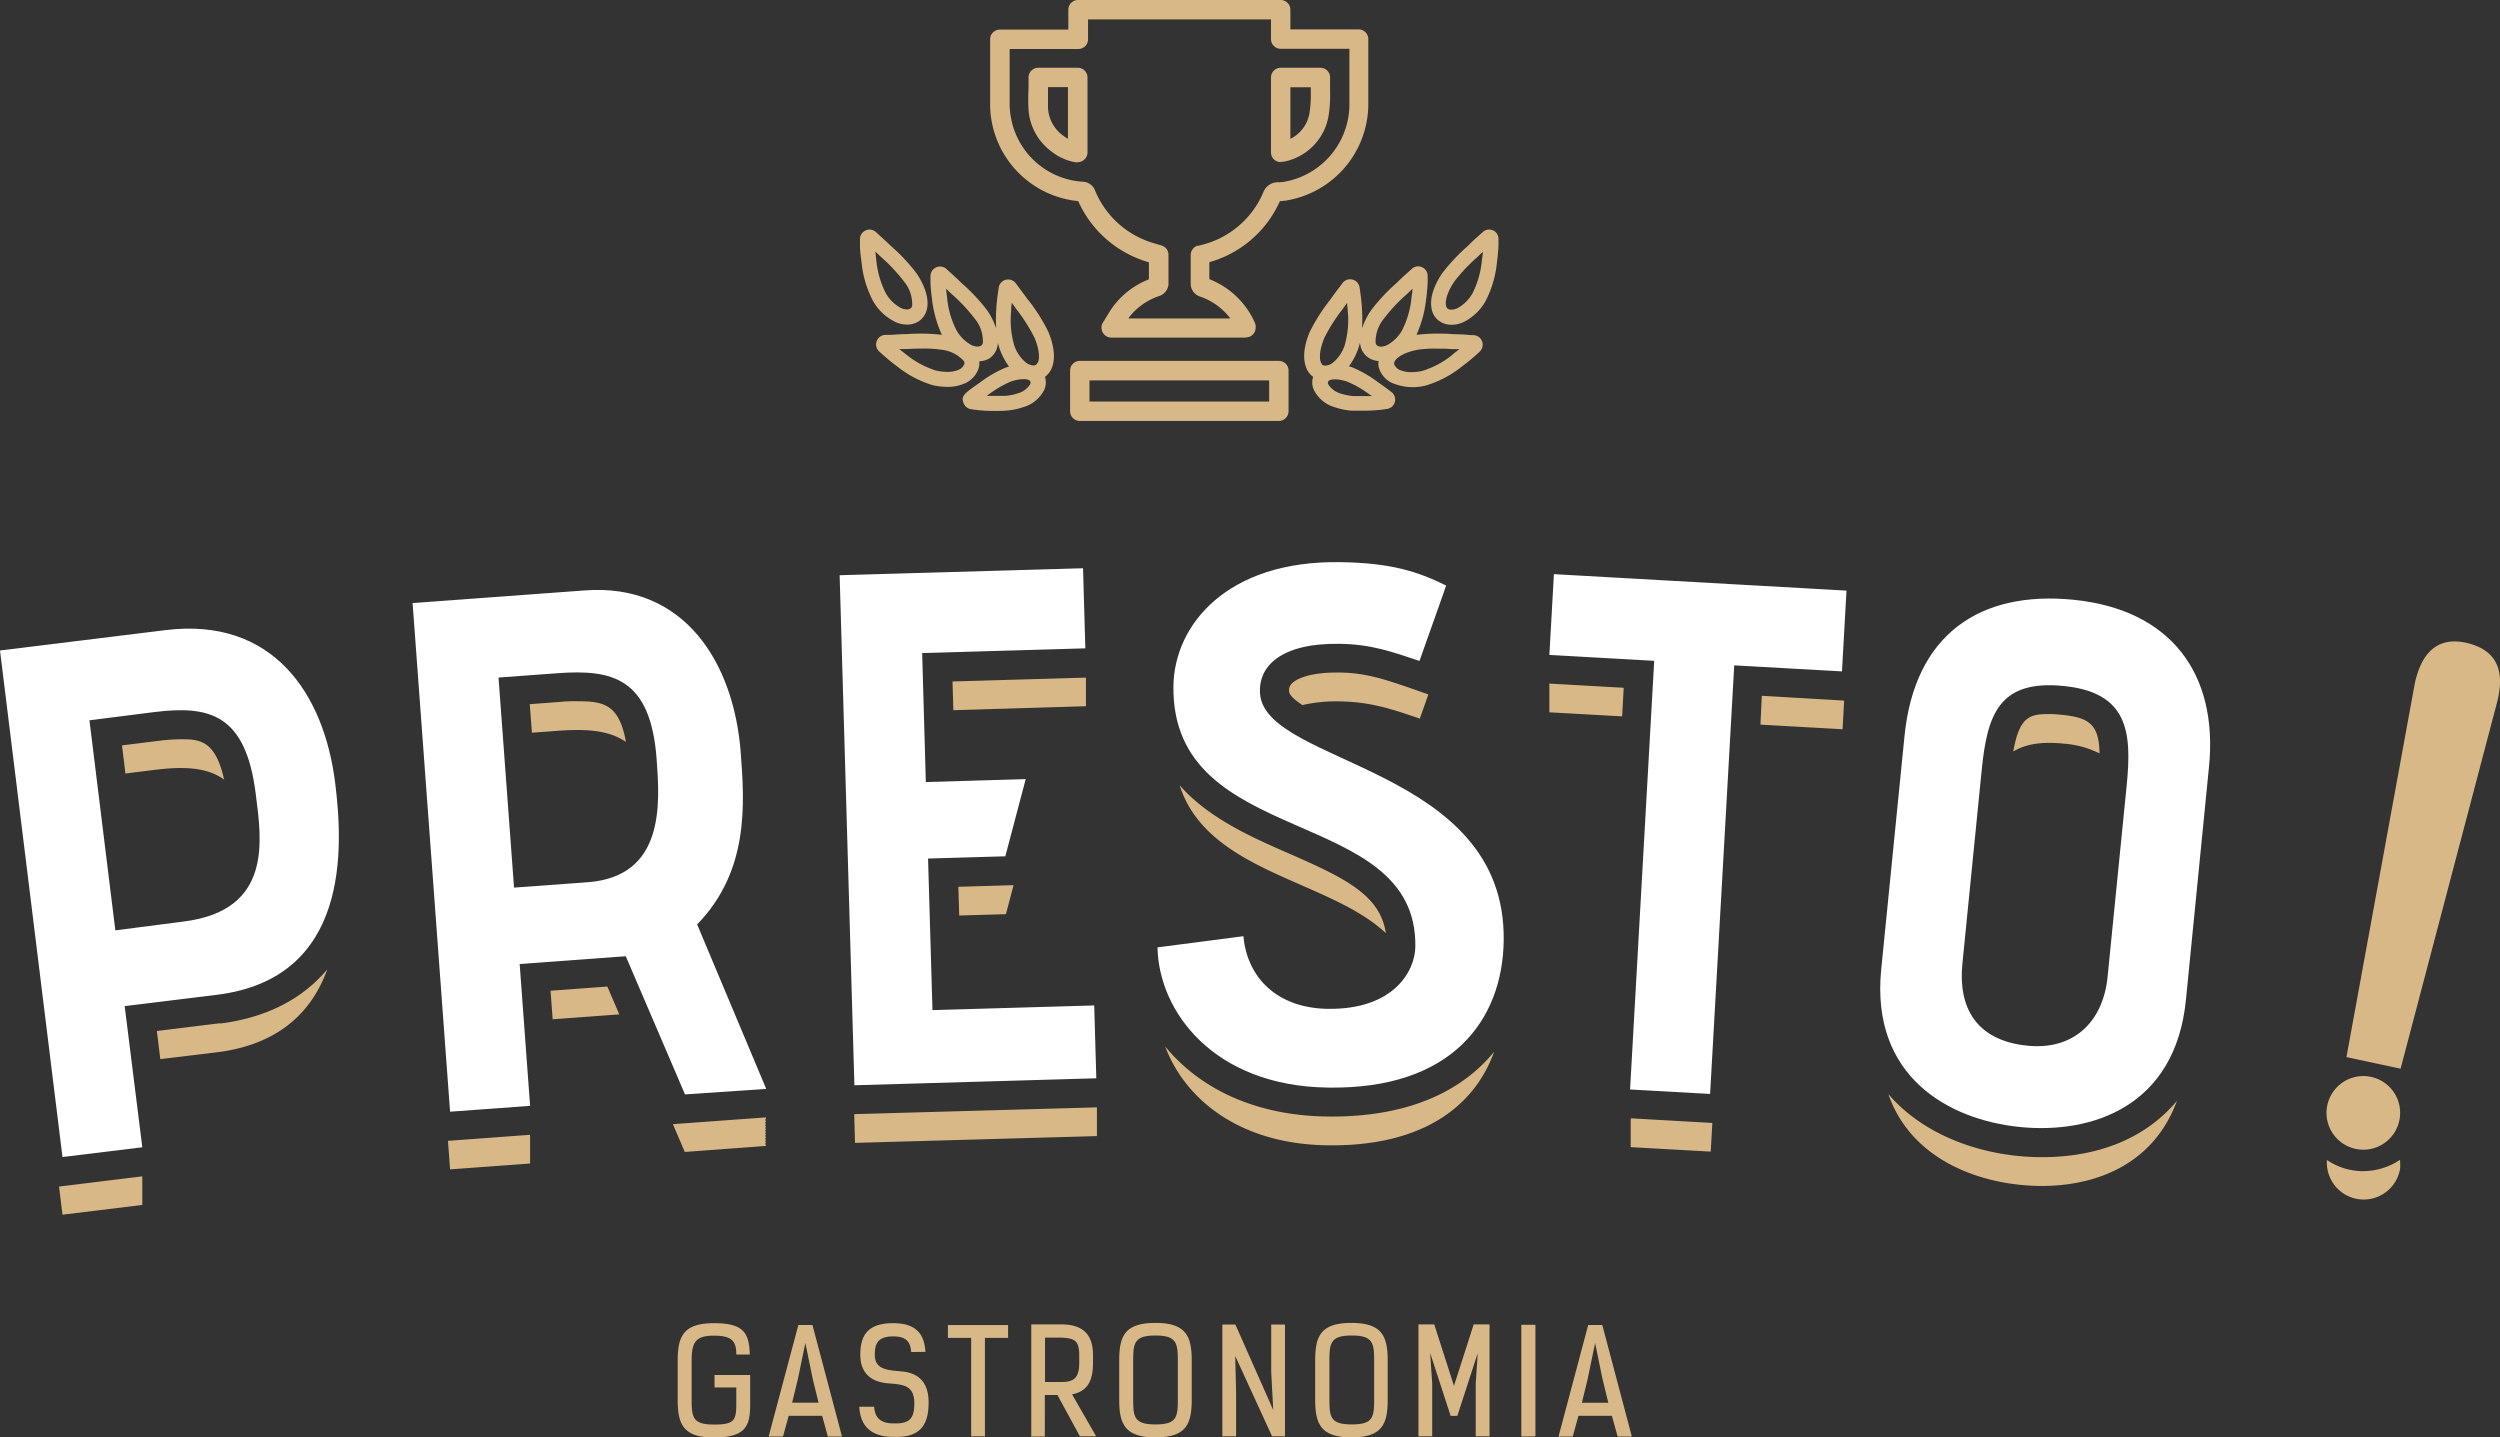 <svg xmlns="http://www.w3.org/2000/svg" viewBox="0 0 368.94 212.14">
  <rect x="0" y="0" width="368.94" height="212.14" fill="#333333" stroke="none"/>
  <defs>
    <style>
      .logo_svg__cls-1{fill:#d9b888}
    </style>
  </defs>
  <g id="logo_svg__Layer_2" data-name="Layer 2">
    <g id="logo_svg__Camada_1" data-name="Camada 1">
      <path d="M183.91 49.82H164a1.42 1.42 0 0 1-1.25-.74 1.46 1.46 0 0 1 0-1.46q.26-.39.48-.78c.36-.58.69-1.14 1.1-1.68a12 12 0 0 1 5.22-3.94v-2.51c-.38-.11-.74-.22-1.1-.36a16.28 16.28 0 0 1-9.33-8.67 14.41 14.41 0 0 1-13-14V5.8a1.43 1.43 0 0 1 1.43-1.43h10.11V1.43A1.43 1.43 0 0 1 159.08 0H189a1.43 1.43 0 0 1 1.43 1.43v2.91h10.07a1.43 1.43 0 0 1 1.43 1.36v9.62a14.46 14.46 0 0 1-12.24 14.29h-.15a5 5 0 0 1-.66.08 16.2 16.2 0 0 1-10.41 9v2.51a12.21 12.21 0 0 1 6.52 6c.08.16.15.32.22.48a1.67 1.67 0 0 1 .08.86 1.41 1.41 0 0 1-1.42 1.25M166.57 47h15a9.45 9.45 0 0 0-4.45-3.23 2 2 0 0 1-1.4-1.73v-4.4a1.45 1.45 0 0 1 1-1.38h.17l.34-.09a13.37 13.37 0 0 0 9.18-7.73 2.29 2.29 0 0 1 2.42-1.53 1.28 1.28 0 0 0 .27-.05h.21a11.62 11.62 0 0 0 9.83-11.48V7.2H189a1.43 1.43 0 0 1-1.43-1.43V2.86h-27V5.8a1.43 1.43 0 0 1-1.43 1.43H149v8.37a11 11 0 0 0 .18 1.69 11.5 11.5 0 0 0 10.63 9.53 2 2 0 0 1 1.8 1.31 13.43 13.43 0 0 0 7.89 7.51c.41.15.83.27 1.25.39l.69.21a1.42 1.42 0 0 1 1 1.36V42a2 2 0 0 1-1.44 1.71 9.33 9.33 0 0 0-4.42 3.18l-.05.07m-7.51-23h-.22a7.79 7.79 0 0 1-3.57-1.56 8.35 8.35 0 0 1-3.44-6.19c-.07-1.11-.05-2.21 0-3.28v-1.45a1.43 1.43 0 0 1 1.45-1.48h5.82a1.43 1.43 0 0 1 1.43 1.43V22.5a1.44 1.44 0 0 1-1.43 1.43m-4.4-11.07v3.11a5.42 5.42 0 0 0 2.31 4.1 5.75 5.75 0 0 0 .63.42v-7.63ZM189 23.92a1.45 1.45 0 0 1-.95-.35 1.43 1.43 0 0 1-.48-1.08v-11A1.43 1.43 0 0 1 189 10h5.86a1.43 1.43 0 0 1 1.43 1.35v2.13a19.44 19.44 0 0 1-.24 3.7 8.3 8.3 0 0 1-6.22 6.6 3.27 3.27 0 0 1-.56.1H189m1.43-11v7.61a5.17 5.17 0 0 0 2.82-3.83 16.89 16.89 0 0 0 .19-3.16v-.62Zm-1.7 49.24h-29.38a1.43 1.43 0 0 1-1.43-1.43v-6a1.43 1.43 0 0 1 1.43-1.43h29.38a1.43 1.43 0 0 1 1.43 1.43v6a1.43 1.43 0 0 1-1.43 1.43m-27.95-2.86h26.52v-3.12h-26.52Zm-9.04-14.96c-.51-.73-1-1.36-1.33-1.81s-.46-.62-.47-.64a1.42 1.42 0 0 0-1.48-.57 1.4 1.4 0 0 0-1.07 1.15l-.15 1c-.07.54-.17 1.39-.23 2.41a25.39 25.39 0 0 0 0 2.62 10.89 10.89 0 0 0-1.32-2.65 26.87 26.87 0 0 0-3.75-4c-.63-.62-1.2-1.15-1.63-1.53s-.58-.53-.59-.54a1.41 1.41 0 0 0-2.4 1v1c0 .54.09 1.4.22 2.41a17.55 17.55 0 0 0 1.46 5.26 28.69 28.69 0 0 0-5.29-.1c-.88 0-1.66.07-2.24.11h-.79a1.41 1.41 0 0 0-.93 2.45l.74.67c.41.35 1.07.91 1.88 1.51a15.58 15.58 0 0 0 5.34 2.81 10.44 10.44 0 0 0 2.09.23 6.09 6.09 0 0 0 2.29-.4 3.66 3.66 0 0 0 2.38-2.51 2.83 2.83 0 0 0 .05-.87 3.09 3.09 0 0 0 1.48-.41 2.87 2.87 0 0 0 1.22-1.9 2.7 2.7 0 0 0 .06-.41 6.75 6.75 0 0 0 .36 1.2 9.79 9.79 0 0 0 1.27 2.3l-.44.14a17.09 17.09 0 0 0-3.82 2.2c-2.39 1.66-2.88 2-2.43 3.11a1.39 1.39 0 0 0 1.08.85 20.75 20.75 0 0 0 2.88.25h.92c.51 0 1 0 1.56-.06a9.44 9.44 0 0 0 2.32-.49 5 5 0 0 0 3.15-2.61 2.69 2.69 0 0 0 .08-1.87 3 3 0 0 0 1-1.29c.57-1.35.38-3.27-.53-5.42a27.1 27.1 0 0 0-2.94-4.64m-9.41 9.44a1.59 1.59 0 0 1-1.05.94 3.93 3.93 0 0 1-1.47.24 8.12 8.12 0 0 1-1.63-.18 13.29 13.29 0 0 1-4.48-2.41q-.55-.42-1-.78h1.07c.92-.05 1.7-.07 2.42-.07a16.92 16.92 0 0 1 2.65.16 5.28 5.28 0 0 1 3.34 1.61.65.65 0 0 1 .14.52m2.73-3.18a.64.64 0 0 1-.28.47 1 1 0 0 1-.5.13 2.32 2.32 0 0 1-.9-.22 5.67 5.67 0 0 1-2.21-2.18 13.2 13.2 0 0 1-1.4-4.9c-.06-.45-.11-.87-.14-1.24.24.22.5.47.77.74a25.5 25.5 0 0 1 3.48 3.7 5.19 5.19 0 0 1 1.18 3.5m7 6.13a3.18 3.18 0 0 1-1.87 1.38 8.2 8.2 0 0 1-1.79.36h-2.77l.26-.19a15.71 15.71 0 0 1 3.27-1.91 6.15 6.15 0 0 1 1.9-.37c.64 0 .95.18 1 .33a.45.45 0 0 1 0 .38m1.1-3.19c-.14.32-.31.39-.37.41a.68.68 0 0 1-.29.05 2 2 0 0 1-1.06-.4 5.59 5.59 0 0 1-1.74-2.53 13.15 13.15 0 0 1-.47-5.07c0-.46.05-.88.09-1.25.2.27.41.56.62.87a24.84 24.84 0 0 1 2.73 4.28c.76 1.79.77 3.07.52 3.66m-21.11-6a4.27 4.27 0 0 0 1.79.41 3.18 3.18 0 0 0 1.67-.45 2.89 2.89 0 0 0 1.27-1.88c.31-1.43-.23-3.28-1.53-5.22a26.65 26.65 0 0 0-3.74-4c-.64-.62-1.21-1.14-1.64-1.53s-.58-.53-.59-.54a1.41 1.41 0 0 0-2.39 1v1c0 .53.09 1.39.23 2.4a15.49 15.49 0 0 0 1.72 5.78 7.56 7.56 0 0 0 3.18 3m-2.86-10.33.78.74a25.3 25.3 0 0 1 3.47 3.7 5.31 5.31 0 0 1 1.19 3.51.63.63 0 0 1-.29.46.87.87 0 0 1-.5.13 2.32 2.32 0 0 1-.89-.22 5.68 5.68 0 0 1-2.22-2.18 13.59 13.59 0 0 1-1.4-4.89c-.06-.46-.1-.88-.14-1.25M220.33 34a1.39 1.39 0 0 0-1.55.28s-.24.23-.61.55-1 .9-1.59 1.5a27.41 27.41 0 0 0-3.79 4.06c-1.29 1.93-1.82 3.78-1.51 5.21a2.8 2.8 0 0 0 1.26 1.87 3.15 3.15 0 0 0 1.67.46 4.29 4.29 0 0 0 1.78-.4 7.59 7.59 0 0 0 3.19-3 15.61 15.61 0 0 0 1.73-5.79c.13-1 .2-1.87.23-2.44v-1a1.4 1.4 0 0 0-.84-1.33m-1.61 4.44a13.42 13.42 0 0 1-1.39 4.89 5.74 5.74 0 0 1-2.21 2.18 2.41 2.41 0 0 1-.91.22.89.89 0 0 1-.49-.12.66.66 0 0 1-.29-.47c-.14-.63.11-1.89 1.19-3.52a25.67 25.67 0 0 1 3.45-3.67c.28-.28.55-.53.79-.76 0 .37-.07.79-.14 1.25m-1.33 11.05s-.33 0-.81-.05-1.34-.08-2.19-.1a28 28 0 0 0-5.32.1 17.31 17.31 0 0 0 1.42-5.25c.14-1 .2-1.87.23-2.44v-1a1.4 1.4 0 0 0-2.39-1l-.6.55c-.42.37-1 .9-1.6 1.49a27.38 27.38 0 0 0-3.79 4.07 10.34 10.34 0 0 0-1.3 2.63 25.44 25.44 0 0 0 0-2.63c-.05-1-.15-1.86-.23-2.43l-.14-1a1.41 1.41 0 0 0-2.55-.58s-.19.27-.49.65-.8 1.07-1.29 1.76a27.17 27.17 0 0 0-3 4.7c-.91 2.13-1.09 4-.52 5.4a3 3 0 0 0 1 1.29 2.63 2.63 0 0 0 .08 1.87 5 5 0 0 0 3.15 2.62 10.4 10.4 0 0 0 2.35.49h2.43a21 21 0 0 0 2.89-.25 1.4 1.4 0 0 0 .65-2.5s-.88-.69-2-1.46a17.61 17.61 0 0 0-3.83-2.2l-.44-.14a9.54 9.54 0 0 0 1.26-2.29 8.17 8.17 0 0 0 .37-1.21 2.7 2.7 0 0 0 .06.41 2.85 2.85 0 0 0 1.26 1.87 3.09 3.09 0 0 0 1.43.45 2.69 2.69 0 0 0 0 .85 3.62 3.62 0 0 0 2.55 2.59 7.74 7.74 0 0 0 4.39.18 15.71 15.71 0 0 0 5.35-2.81c.81-.6 1.47-1.16 1.9-1.53l.71-.65a1.41 1.41 0 0 0 .37-1.54 1.4 1.4 0 0 0-1.29-.91m-22.12 4.45c-.07 0-.24-.09-.37-.41-.25-.59-.25-1.87.52-3.67a25.36 25.36 0 0 1 2.71-4.25c.22-.32.44-.62.64-.89 0 .37.07.79.09 1.25a13.48 13.48 0 0 1-.47 5.06 5.62 5.62 0 0 1-1.76 2.55 2 2 0 0 1-1.08.41.64.64 0 0 1-.28-.05m6.89 4.35.27.19h-2.79a8.36 8.36 0 0 1-1.78-.36 3.25 3.25 0 0 1-1.9-1.4.49.49 0 0 1 0-.38c.07-.15.38-.33 1-.33a6.2 6.2 0 0 1 1.9.37 15.4 15.4 0 0 1 3.26 1.91m1.64-7.1a1 1 0 0 1-.5-.13.61.61 0 0 1-.29-.47 5.28 5.28 0 0 1 1.2-3.51 25 25 0 0 1 3.45-3.68c.28-.27.54-.53.79-.75 0 .37-.08.79-.14 1.25a13.46 13.46 0 0 1-1.4 4.88 5.59 5.59 0 0 1-2.21 2.18 2.26 2.26 0 0 1-.9.23m10.58 1.17a13.38 13.38 0 0 1-4.48 2.41 8.12 8.12 0 0 1-1.63.18 3.9 3.9 0 0 1-1.47-.24 1.58 1.58 0 0 1-1.05-.93.66.66 0 0 1 .14-.53c.35-.54 1.42-1.25 3.35-1.61a16.61 16.61 0 0 1 2.64-.16c.71 0 1.5 0 2.4.07h1.09q-.44.36-1 .78" class="logo_svg__cls-1"/>
      <path d="M9.22 170.75 0 96l24.35-3c15.91-2 23.49 9.35 25.12 22.6 1.16 9.4 2.25 28.77-17.47 31.21l-13.6 1.67 2.6 20.83ZM27.06 136c13.34-1.64 11.49-12.26 10.69-18.77-1.46-11.86-6.83-13.15-14.94-12.15l-9.61 1.22 3.82 31Zm74.03 25.51-8.74-20.39-15.66 1.15 1.54 20.93-11.81.86L60.89 89l25.43-1.87c14.7-1.09 22 10.67 23 24 .55 7.4 1.28 17.38-6.44 25.29l10.2 24.28Zm-14.4-31.31c11.49-.84 10.69-11.68 10.21-18.22-.9-11.91-6.48-13.23-14.64-12.63l-8.69.64 2.29 31Zm39.4 29.96-2.18-75.27 35.92-1.03.34 11.82-24.08.7.54 19.03 14.74-.43-3.01 11.39-11.4.33.65 22.37 23.87-.69.31 10.75-35.7 1.03zm57.41-22c.56 6.25 5.12 10.62 12.44 10.72 9.68.14 12.88-5.51 12.93-9.17.31-21.08-36.05-14.19-35.7-38.49.13-9 7.91-18.51 24.58-18.26 7.42.1 11.39 1.34 15.66 3.45 0 .11-2.58 7.28-3.93 11.13-4-1.35-7.17-2.47-11.79-2.53-8.72-.13-12.1 3.37-11.73 7.47 1 10.45 36.32 10.64 35.95 36.34-.17 11.73-7.64 22-26 21.68-16.68-.24-24.91-11.12-25.09-20.69Zm57.06 22.62 3.56-63.26-15.47-.87.67-11.92 43.18 2.43-.67 11.92-15.9-.89-3.56 63.25-11.81-.66zm82.03-13.21c-1.57 15.74-13.87 19.81-24.47 18.75s-22.06-7.49-20.5-23.23l3.44-34.47c1.51-15.1 11.22-21.48 24.93-20.11 14.34 1.43 21.4 10.89 20 24.7Zm-8.74-31.69c.79-7.91.18-13.71-9.35-14.65s-11.24 4.28-12.05 12.42l-2.85 28.58c-.64 6.42 2 11.33 9.61 12.09 6.85.68 11.16-3.54 11.82-10.17Z" style="fill:#fff"/>
      <path d="M347.6 169.54a5.43 5.43 0 0 1 2.34-10.61 5.43 5.43 0 1 1-2.34 10.61M346.28 156l10.09-55.16c.58-2.63 2.13-7.14 7.49-6 6 1.32 5.28 6 4.72 8.53l-14.31 54.34ZM21 173.6l-12.29 1.51.51 4.15L21 177.82v-3.97Zm283.5-63.86a14 14 0 0 1 5.34 1.45c-.07-4.45-1.67-5.32-5.76-5.72a16.34 16.34 0 0 0-1.64-.09c-2.82 0-4.41.27-5.33 5.53 1.72-1.06 4.07-1.51 7.39-1.17M81.25 146.21l.31 4.21 9.83-.72-1.76-4.11ZM33.08 115.1c-1.29-6-3.79-6-6.43-6a27.61 27.61 0 0 0-3.32.24L18 110l.51 4.15 4.35-.54c4.22-.52 7.7-.41 10.27 1.48m52.07-11.61c-.75 0-1.59 0-2.57.11l-4.45.33.32 4.21 3.81-.28c4.09-.3 7.53-.12 10.06 1.64-1-5.68-3.46-6-7.17-6m119.32 34.22c-.84-5.57-5.89-8.08-14.21-11.71-5.56-2.43-11.9-5.21-16.22-10.1 4.11 12.88 22 13.89 30.43 21.81m-12.31-33.66a22.3 22.3 0 0 1 5.53-.54c4.62.07 7.83 1.19 11.79 2.54.36-1 .81-2.28 1.26-3.57l-2.85-1c-3.71-1.26-6.4-2.18-10.27-2.23h-.39c-4.79 0-6.33 1.28-6.68 1.67a1.32 1.32 0 0 0-.35 1.16c.05.54.83 1.23 2 2m-43.8 30.83 1.13-4.28-8.15.24.13 4.24Zm11.81-30.69V100l-19.69.57.12 4.24Zm1.61 59.2-35.81 1 .12 4.24 35.7-1v-4.06Zm97.93-56.48 12.12.68.23-4.23-12.15-.71Zm-19.15 58.32v4.03l11.81.66.24-4.23-12-.68Zm60.68 5.51a35.12 35.12 0 0 1-3.54-.18c-6.92-.69-14.28-3.51-19.11-9.12 3 8.69 11.5 12.59 19.53 13.39 9 .9 19.21-1.91 23.05-12.4-4.46 5.35-11.32 8.31-19.93 8.31M32.49 151l-9.34 1.15.51 4.15 8.3-1c9.49-1.17 14.17-6.25 16.34-12.25-3.7 4.41-9 7.13-15.81 8m316.28 21.79a9.54 9.54 0 0 1-5.38-1.66v.26a5.44 5.44 0 0 0 10.81 1 5.35 5.35 0 0 0 0-.89v-.4a9.77 9.77 0 0 1-5.47 1.68m-120.08-71.72v4.01l10.74.6.23-4.22-11-.62ZM78.21 167.47l-12.1.89.31 4.21 11.81-.86v-4.01ZM113 164.9l-13.7 1 1.76 4.1 12-.89-.16-.39h.16l-.16-.39h.16l-.16-.39h.16l-.16-.39h.16l-.16-.39h.16l-.16-.39h.16l-.16-.39h.16l-.16-.4h.16l-.16-.39h.16l-.16-.39h.16Zm83.54-.13h-.75c-11-.16-19-4.42-23.84-10.34 2.83 7.58 10.73 14.4 23.9 14.59 14.08.21 21.75-5.74 24.65-13.81-4.59 5.62-12.25 9.57-24 9.57m-87.84 35.12c0-1.91-.56-2.79-3.3-2.79s-3.29 1-3.29 3.71v5.78c0 2.61.21 3.63 3.29 3.63s3.3-.62 3.3-3.23v-2.24h-3.21v-1.84h5.26V207c0 3.19-.38 5.14-5.35 5.14-4.53 0-5.35-1.95-5.35-5.57v-5.73c0-3.62.82-5.57 5.35-5.57 4.33 0 5.2 1.37 5.29 4.63Zm13.51 12.1-.84-3.06h-4.94l-.84 3.06h-2.12l4.39-16.46h2.08l4.36 16.46Zm-3.32-13.81-1.11 5.37-.84 3.44h3.9l-.86-3.51Zm15.62 1.34c-.1-1.34-.57-2.31-2.63-2.31-2.29 0-2.74 1.05-2.74 2.7 0 2.29 2 2.27 4.07 2.48 1.9.19 3.87 1.14 3.87 4.58s-1.35 5.07-4.75 5.07h-.41c-3.38 0-4.92-1.64-5.07-4.45H129c.1 1.39.72 2.46 2.84 2.46h.41c2.23 0 2.68-1.05 2.68-3 0-2.7-1.78-2.74-3.84-2.91s-4.13-1.09-4.13-4.24 1.39-4.64 4.86-4.64c3.28 0 4.6 1.52 4.75 4.23Zm10.88-2.09v14.53h-2.03v-14.53h-3.43v-1.89h8.88v1.89h-3.42zm12.84 8.3 3.58 6.23h-2.4l-3.32-6.1h-1.86V212h-2v-16.55h4.43c2.89 0 4.68 1.2 4.68 4.52v1.16c0 2.63-.79 4.19-3.08 4.64m-4-8.37v6.55h2.4c1.82 0 2.65-.56 2.65-2.82v-1.16c0-2.27-.83-2.46-2.65-2.57Zm21.65 9.15c0 3.62-.81 5.57-5.35 5.57s-5.35-2-5.35-5.57v-5.75c0-3.62.81-5.57 5.35-5.57s5.35 2 5.35 5.57Zm-2.05-5.78c0-2.61-.22-3.68-3.3-3.68s-3.29 1.07-3.29 3.68v5.8c0 2.62.21 3.64 3.29 3.64s3.3-1 3.3-3.64Zm14.08 7.32-.3-5.6v-7.02h2.03v16.5h-1.9l-5.44-11.86.13 5.42v6.44h-2.03v-16.5h1.92l5.59 12.62zm16.89-1.54c0 3.62-.81 5.57-5.35 5.57s-5.35-2-5.35-5.57v-5.75c0-3.62.81-5.57 5.35-5.57s5.35 2 5.35 5.57Zm-2-5.78c0-2.61-.22-3.68-3.3-3.68s-3.3 1.07-3.3 3.68v5.8c0 2.62.22 3.64 3.3 3.64s3.3-1 3.3-3.64Zm11.78 3.75 2.91-9.07h2.34v16.52h-2.04v-7.77l.3-4.52-3.01 9.27h-.99l-3.02-9.27.3 4.52v7.77h-2.03v-16.52h2.33l2.91 9.07zm9.94-9.01h2.08v16.48h-2.08zM238.72 212l-.84-3.06h-4.94l-.84 3.06H230l4.38-16.46h2.08l4.36 16.46Zm-3.32-13.81-1.11 5.37-.84 3.45h3.9l-.86-3.51Z" class="logo_svg__cls-1"/>
    </g>
  </g>
</svg>
